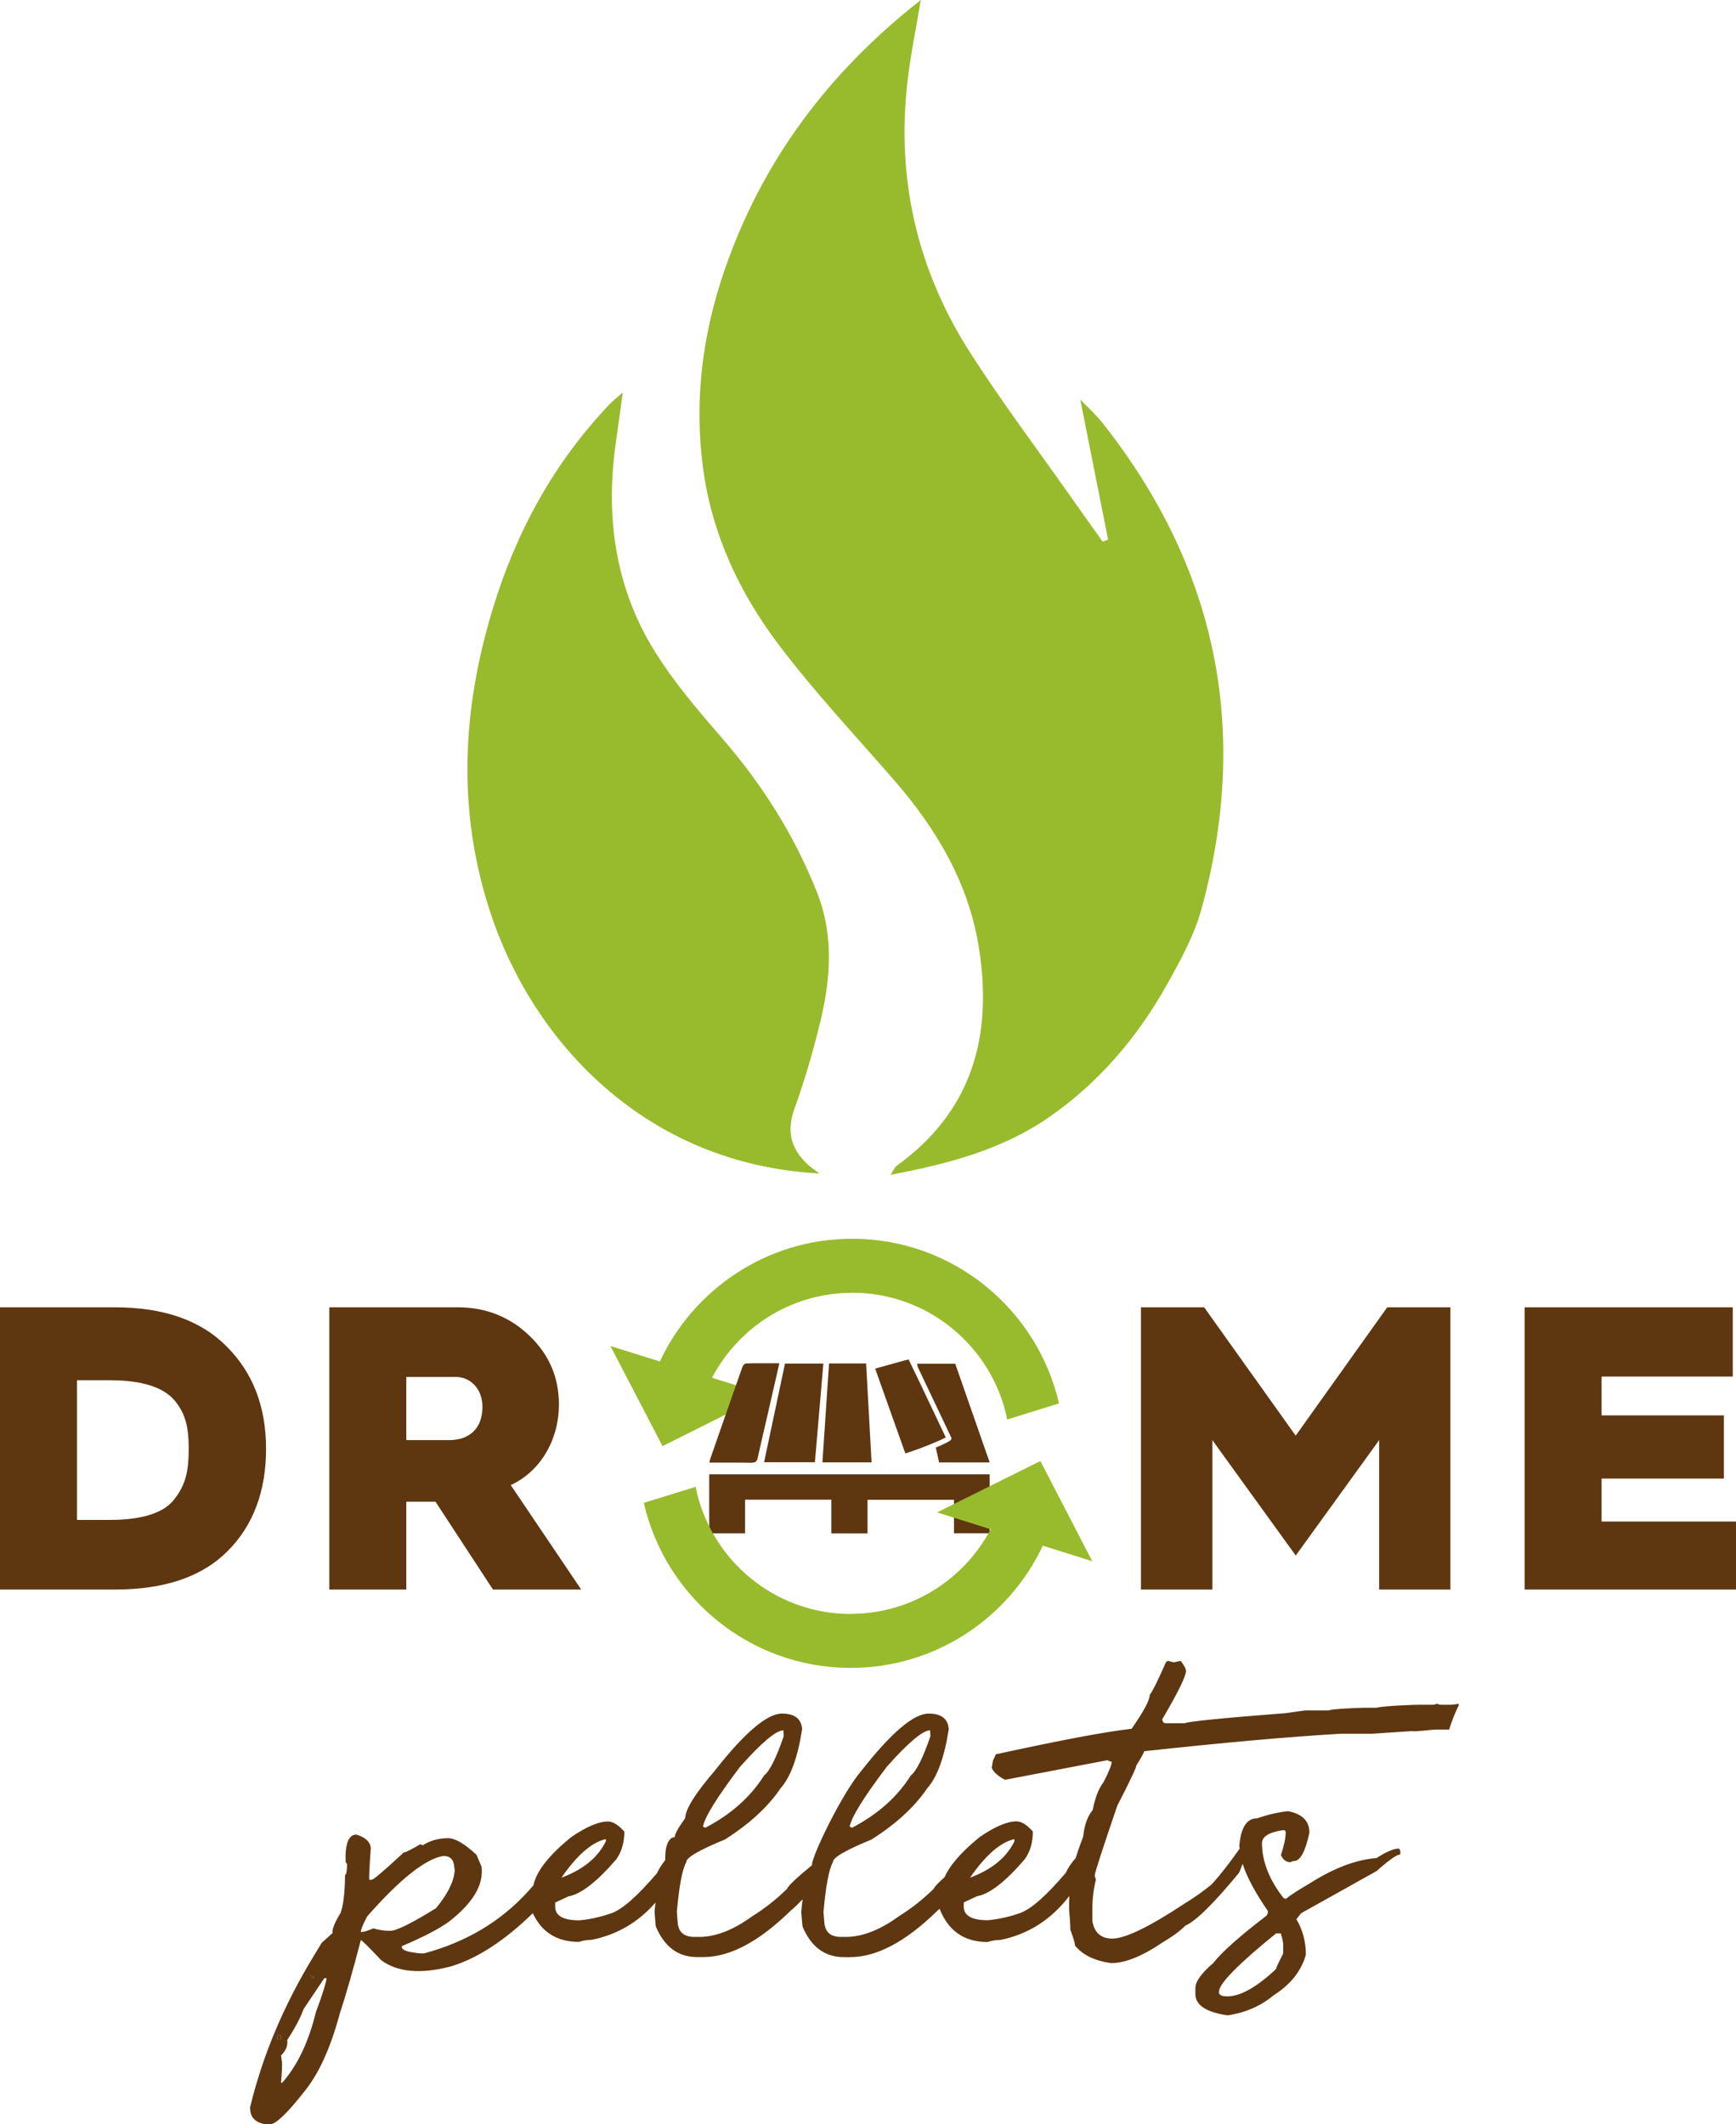 <svg xmlns="http://www.w3.org/2000/svg" id="Calque_2" data-name="Calque 2" viewBox="0 0 279.73 342.33"><defs><style>      .cls-1 {        fill: #98bb2d;      }      .cls-2 {        fill: #5e3610;      }    </style></defs><g id="Calque_1-2" data-name="Calque 1"><g><g><path class="cls-1" d="M137.32,208.32c12.32,0,22.63,8.79,24.98,20.43l8.34-2.6c-3.49-15.17-17.1-26.53-33.32-26.53-13.73,0-25.59,8.14-31.02,19.84l8.07,3.28c4.13-8.52,12.86-14.41,22.95-14.41Z"></path><polygon class="cls-1" points="106.76 233.04 98.36 216.91 123.38 224.72 106.76 233.04"></polygon></g><g><path class="cls-2" d="M131.31,235.64c.46-5.33.91-10.6,1.36-15.91h-6.18c-1.12,5.29-2.24,10.57-3.37,15.91h8.19Z"></path><path class="cls-2" d="M153.34,231.76l-.08.19c-.06.13-.16.35-2.47,1.32.18.8.36,1.6.53,2.4h8.15c-1.88-5.39-3.72-10.68-5.55-15.91h-6.15c.04.18.08.37.12.55,1.88,3.93,4.96,10.45,5.35,11.27l.09.19Z"></path><path class="cls-2" d="M121.08,235.71c.62.01.88-.17,1.02-.79.5-2.33,1.06-4.64,1.59-6.96.62-2.72,1.25-5.44,1.89-8.27-1.86,0-3.6-.02-5.35.02-.21,0-.51.31-.59.54-1.75,4.95-3.47,9.9-5.2,14.86-.06.17-.08.35-.13.59,2.31,0,4.54-.02,6.77.02Z"></path><g><path class="cls-2" d="M114.28,247.1h5.77v-5.43h13.91v5.44h5.83v-5.42h13.93v5.4h5.75v-9.51h-45.19v9.52Z"></path><path class="cls-2" d="M140.44,235.66c-.29-5.35-.58-10.63-.88-15.94h-5.97c-.35,5.31-.71,10.6-1.07,15.94h7.92Z"></path><path class="cls-2" d="M148.67,223.76c-.83-1.74-1.7-3.52-2.25-4.66-.05-.05-1.59.38-2.28.58-.25.07-.5.14-.75.21l-2.37.66c.95,2.7,1.71,4.81,2.44,6.86.73,2.04,1.48,4.14,2.42,6.8,1.43-.43,3.32-1.15,4.73-1.75.81-.34,1.47-.64,1.79-.82-.52-1.11-2.2-4.64-3.74-7.88Z"></path></g></g><g><path class="cls-1" d="M137.02,260.09c-12.32-.03-22.61-8.84-24.93-20.49l-8.35,2.58c3.45,15.18,17.04,26.57,33.26,26.6,13.73.03,25.61-8.08,31.07-19.77l-8.07-3.3c-4.15,8.51-12.9,14.38-22.98,14.36Z"></path><polygon class="cls-1" points="167.64 235.44 176 251.59 151 243.72 167.64 235.44"></polygon></g><path class="cls-1" d="M148.37,0c-.77,4.62-1.64,8.8-2.13,13.03-1.84,15.72,1.52,30.37,10,43.66,5.12,8.02,10.87,15.64,16.35,23.43,1.68,2.39,3.38,4.77,5.08,7.16.29-.11.59-.22.88-.32-1.49-7.53-2.99-15.06-4.48-22.58,1.16,1.21,2.56,2.46,3.7,3.92,18.39,23.37,23.66,49.48,15.85,78.12-1.17,4.29-3.41,8.36-5.61,12.29-4.74,8.47-10.97,15.77-18.97,21.32-7.51,5.21-16.16,7.51-25.55,9.29.55-.82.71-1.25,1.01-1.47,12.01-8.67,15.43-20.59,13.3-34.72-1.61-10.68-6.83-19.48-13.78-27.47-6.25-7.19-12.8-14.16-18.53-21.75-6.37-8.42-10.81-17.89-12.22-28.58-1.44-10.93-.06-21.56,3.5-31.87,6.05-17.52,16.7-31.79,31.59-43.45ZM130.57,188.02c-2.98-2.54-3.97-5.48-2.55-9.37,1.57-4.31,2.85-8.75,3.97-13.21,1.82-7.22,2.49-14.5-.35-21.66-3.61-9.1-8.73-17.24-15.14-24.65-3.88-4.48-7.79-9.04-10.92-14.05-6.3-10.05-7.98-21.22-6.46-32.92.36-2.75.77-5.5,1.24-8.91-1.02.9-1.62,1.34-2.12,1.87-8.96,9.41-15.01,20.47-18.8,32.85-5,16.34-5.82,32.71-.42,49.11,6.75,20.51,24.74,40.54,53.04,42.02-.5-.37-1.02-.7-1.49-1.1Z"></path><g><path class="cls-2" d="M0,256.15v-45.48h18.47c7.89,0,13.9,2.09,18.07,6.33,4.24,4.24,6.33,9.72,6.33,16.51s-2.09,12.4-6.26,16.51c-4.11,4.11-10.18,6.13-18.07,6.13H0ZM12.4,244.93h5.35c5.22,0,8.81-1.17,10.44-3.46,1.76-2.28,2.22-4.57,2.22-7.96s-.46-5.61-2.22-7.76c-1.76-2.15-5.22-3.33-10.5-3.33h-5.29v22.51Z"></path><path class="cls-2" d="M53.07,256.15v-45.48h20.68c4.5,0,8.35,1.5,11.55,4.57,3.2,3.07,4.76,6.72,4.76,11.09,0,5.81-3.07,10.83-7.76,12.99l11.35,16.83h-14.22l-9.26-14.16h-4.7v14.16h-12.4ZM65.47,232.07h6.92c3.33,0,5.35-1.96,5.35-5.35,0-2.87-1.89-4.83-4.31-4.83h-7.96v10.18Z"></path><path class="cls-2" d="M183.85,256.15v-45.48h10.18l14.75,20.68,14.75-20.68h10.18v45.48h-11.48v-24.08l-13.44,18.6-13.44-18.6v24.08h-11.48Z"></path><path class="cls-2" d="M245.67,256.15v-45.48h33.54v11.16h-21.14v6.26h19.71v10.18h-19.71v6.92h21.66v10.96h-34.06Z"></path></g><g><path class="cls-2" d="M50.54,318.79l-.1-.57h-.38l.05.19c.06.26.21.38.43.38Z"></path><path class="cls-2" d="M45.23,327.98h-.19c-.26.03-.37.16-.33.38l.05.38h.19c.26,0,.37-.13.33-.38l-.05-.38Z"></path><path class="cls-2" d="M235.01,274.55c-.43.1-.88.17-1.36.17h-1.34c-.32,0-.57-.06-.77-.19-.19.13-.45.19-.77.19h-2.3c-.51,0-5.31.16-6.75.48h-1.87c-.61,0-5.44.18-5.69.43h-3.88l-3.01.43c-10.27.8-15.73,1.34-16.36,1.63h-3.11c-.29,0-.46-.21-.53-.62,2.55-4.34,3.83-6.94,3.83-7.8,0-.35-.29-.89-.86-1.63l-1.1.24-.96-.24-.29.19c-1.28,2.9-2.15,4.67-2.63,5.31,0,.83-.97,2.65-2.92,5.45-4.08.45-11.37,1.82-21.87,4.11l-.48,1.05-.19,1.15c.32.7,1.04,1.34,2.15,1.91l16.51-3.16c.26.16.48.24.67.24,0,.51-.45,1.63-1.34,3.35-.77.99-1.34,2.47-1.72,4.45-.83.99-1.34,2.41-1.53,4.26-.47,1.22-.86,2.36-1.21,3.46-.69.79-1.24,1.6-1.62,2.42-3.13,3.67-5.56,5.81-7.3,6.44-1.74.62-3.48,1.01-5.24,1.17-2.58,0-3.88-.73-3.88-2.2v-.67l2.15-1c2.01-.35,4.58-2.34,7.7-5.98.86-1.21,1.29-2.7,1.29-4.45-.96-1.08-1.83-1.63-2.63-1.63-1.5,0-3.46.83-5.89,2.49-2.93,2.36-4.82,4.52-5.7,6.49-1.04.93-1.63,1.56-1.76,1.89-1.72,1.69-3.6,3.17-5.65,4.45-3.03,2.2-5.87,3.3-8.52,3.3h-.77c-1.66,0-2.55-.77-2.68-2.3l-.14-1.72c.38-4.24.89-6.92,1.53-8.04-.06-.7,2.01-1.91,6.22-3.64,3.96-2.52,6.94-5.26,8.95-8.23,1.63-1.82,2.79-5.01,3.49-9.57-.13-1.66-1.21-2.49-3.25-2.49-2.39,0-6,3.06-10.81,9.19-3.16,3.67-8.09,13.94-7.99,15.25-2.45,2.01-3.8,3.28-4.01,3.8-1.72,1.69-3.6,3.17-5.65,4.45-3.03,2.2-5.87,3.3-8.52,3.3h-.77c-1.66,0-2.55-.77-2.68-2.3l-.14-1.72c.38-4.24.89-6.92,1.53-8.04-.06-.7,2.01-1.91,6.22-3.64,3.96-2.52,6.94-5.26,8.95-8.23,1.63-1.82,2.79-5.01,3.49-9.57-.13-1.66-1.21-2.49-3.25-2.49-2.39,0-6,3.06-10.81,9.19-3.16,3.67-4.75,6.22-4.78,7.66-1.15,1.59-1.71,2.62-1.67,3.06-.57,0-1,.44-1.29,1.32-.21.63-.27,1.46-.26,2.39-.55.68-1,1.38-1.32,2.09-3.13,3.67-5.56,5.81-7.29,6.44-1.74.62-3.49,1.01-5.24,1.17-2.58,0-3.88-.73-3.88-2.2v-.67l2.15-1c2.01-.35,4.58-2.34,7.7-5.98.86-1.21,1.29-2.7,1.29-4.45-.96-1.08-1.83-1.63-2.63-1.63-1.5,0-3.46.83-5.89,2.49-3.59,2.89-5.63,5.49-6.14,7.81-.09.11-.19.22-.29.33l-.55.62c-4.35,4.81-9.92,8.16-16.75,10h-.57c-1.95-.16-2.95-.48-3.01-.96l-.05-.19c3.54-1.5,6.11-2.84,7.7-4.02,3.83-3,5.55-5.93,5.17-8.8l-.81-1.91c-1.91-1.79-3.44-2.68-4.59-2.68-1.53,0-2.89.38-4.07,1.15l-.38-.19c-1.5.89-2.39,1.34-2.68,1.34-3.16,2.93-4.88,4.4-5.17,4.4h-.38c-.06-.38.02-2.11.24-5.17-.13-.99-.91-1.69-2.34-2.11-1.24,0-1.82,1.47-1.72,4.4l.24.38c-.03,1.15-.14,1.72-.33,1.72-.03,2.84-.27,4.88-.72,6.12-.96,1.56-1.39,2.65-1.29,3.25l-1.72,1.53c-2.17,3.57-8.35,13.09-11.58,26.6l.05.57c.16,1.15.96,1.85,2.39,2.11h.77c.93,0,2.74-1.72,5.45-5.17,2.36-2.84,4.29-7.05,5.79-12.63.99-3,2.12-6.95,3.4-11.87.16,0,1.26,1.08,3.3,3.25,2.61,1.91,6.33,2.25,11.15,1,4.28-1.27,8.7-4.15,13.26-8.59,1.45,3.08,3.92,4.62,7.41,4.62.73-.22,1.42-.33,2.06-.33,4.06-.8,7.5-2.8,10.31-6.01-.06.49-.12.97-.16,1.51l.19,2.3c1.37,3.32,3.6,4.98,6.7,4.98h.96c4.27,0,8.93-2.46,13.97-7.37.74-.63,1.41-1.28,2.04-1.94-.09.64-.16,1.31-.22,2.04l.19,2.3c1.37,3.32,3.6,4.98,6.7,4.98h.96c4.27,0,8.93-2.46,13.97-7.37.17-.14.31-.29.47-.43,1.4,3.56,3.96,5.36,7.71,5.36.73-.22,1.42-.33,2.06-.33,4.49-.88,8.19-3.27,11.15-7.09-.03.34-.05.65-.05.92v1.34s.19,2.14.19,2.68v.48s.77,2.01.77,2.58c1.21,1.5,3.14,2.44,5.79,2.82,2.3,0,5.07-1.12,8.33-3.35,1.63-.96,2.84-1.85,3.64-2.68,1.69-.73,4.58-3.57,8.66-8.52.23-.46.39-.97.58-1.46.68,2.14,2.03,4.66,4.06,7.59v.38l-.19.38c-4.34,3.32-7.21,5.87-8.61,7.66-1.91,1.63-2.87,2.97-2.87,4.02v.96c0,1.79,1.72,2.93,5.17,3.44,2.87-.41,5.36-1.5,7.46-3.25,2.71-1.72,4.43-3.89,5.17-6.51,0-2.11-.51-4.02-1.53-5.74l.77-.96c5.52-3.09,9.57-5.36,12.15-6.79,2.01-1.79,3.29-2.68,3.83-2.68v-.57l-.19-.38c-.86,0-2.07.51-3.64,1.53-3.32.26-6.92,1.63-10.81,4.11-1.85,1.08-3.13,1.91-3.83,2.49l-.38-.19c-2.3-2.97-3.44-5.9-3.44-8.8,0-1.08,1.15-1.79,3.44-2.11.26,0,.38.13.38.38,0,.89-.26,2.11-.77,3.64.35.77.86,1.15,1.53,1.15.26-.13.45-.19.57-.19,1.02,0,1.85-1.53,2.49-4.59,0-1.85-1.15-3-3.44-3.44-1.56.16-3.22.54-4.98,1.15-1.66,0-2.62,1.47-2.87,4.4,0,.16.02.34.04.5-1.67,2.38-3.19,4.32-4.53,5.77-1.28,1.05-2.74,2.09-4.4,3.11-5.65,3.73-9.51,5.6-11.58,5.6-1.82,0-2.89-.94-3.21-2.82v-2.01c0-1.59.19-3.16.57-4.69-.13-.29-.19-.51-.19-.67,0-.38,1.21-4.13,3.64-11.24,2.04-3.96,3.06-6.11,3.06-6.46.93-1.5,1.34-2.26,1.24-2.3,12.78-1.39,23.29-2.33,31.52-2.81.07,0,.13,0,.2-.01h4.98l6.55-.43c.22.16,3.05-.24,3.78-.24h2.14c.4-1.33.92-2.64,1.54-3.9,0-.08-.01-.16-.01-.25ZM142.84,284.77c3.51-3.96,5.85-5.93,7.03-5.93l.05.96c-1.21,3.51-2.26,5.61-3.16,6.32-2.2,3.48-5.36,6.28-9.47,8.42l-.38-.19c.29-1.53,2.26-4.72,5.93-9.57ZM50.45,318.22l.1.57c-.22,0-.37-.13-.43-.38l-.05-.19h.38ZM44.94,328.74h-.19l-.05-.38c-.03-.22.08-.35.33-.38h.19l.05.38c.03.26-.08.38-.33.38ZM50.88,324.34c-1.18,4.78-2.98,8.55-5.41,11.29h-.19c.16-1.85.21-3,.14-3.44l-.14-.96c.8-.77,1.13-1.59,1-2.49,1.28-1.95,2.15-3.6,2.63-4.98l3.35-4.98h.38c-.16.99-.75,2.84-1.77,5.55ZM62.55,311.14c-.67,0-1.47-.13-2.39-.38-.93.38-1.53.57-1.82.57h-.19c-.03-.32.3-1.15,1-2.49,5.33-6.06,9.43-9.31,12.3-9.76,1.02,0,1.59.51,1.72,1.53l.1.77c-.1,1.75-1.1,3.8-3.01,6.12-3.92,2.42-6.36,3.64-7.32,3.64h-.38ZM97.72,296.35c-.1,0-.13.06-.1.19v.19c-1.29,2.63-3.69,4.57-7.15,5.85,2.54-3.68,4.95-5.76,7.24-6.23ZM119.2,284.77c3.51-3.96,5.85-5.93,7.03-5.93l.05.96c-1.21,3.51-2.26,5.61-3.16,6.32-2.2,3.48-5.36,6.28-9.47,8.42l-.38-.19c.29-1.53,2.26-4.72,5.93-9.57ZM163.56,296.35c-.1,0-.13.06-.1.19v.19c-1.29,2.63-3.69,4.57-7.15,5.85,2.54-3.68,4.95-5.76,7.24-6.23ZM206.38,311.57c.26.83.38,1.4.38,1.72v1.53c-.77,1.5-1.15,2.33-1.15,2.49-3.13,2.93-5.74,4.4-7.85,4.4-.83,0-1.28-.19-1.34-.57v-.19c0-1.28,3.06-4.4,9.19-9.38h.77Z"></path></g></g></g></svg>
